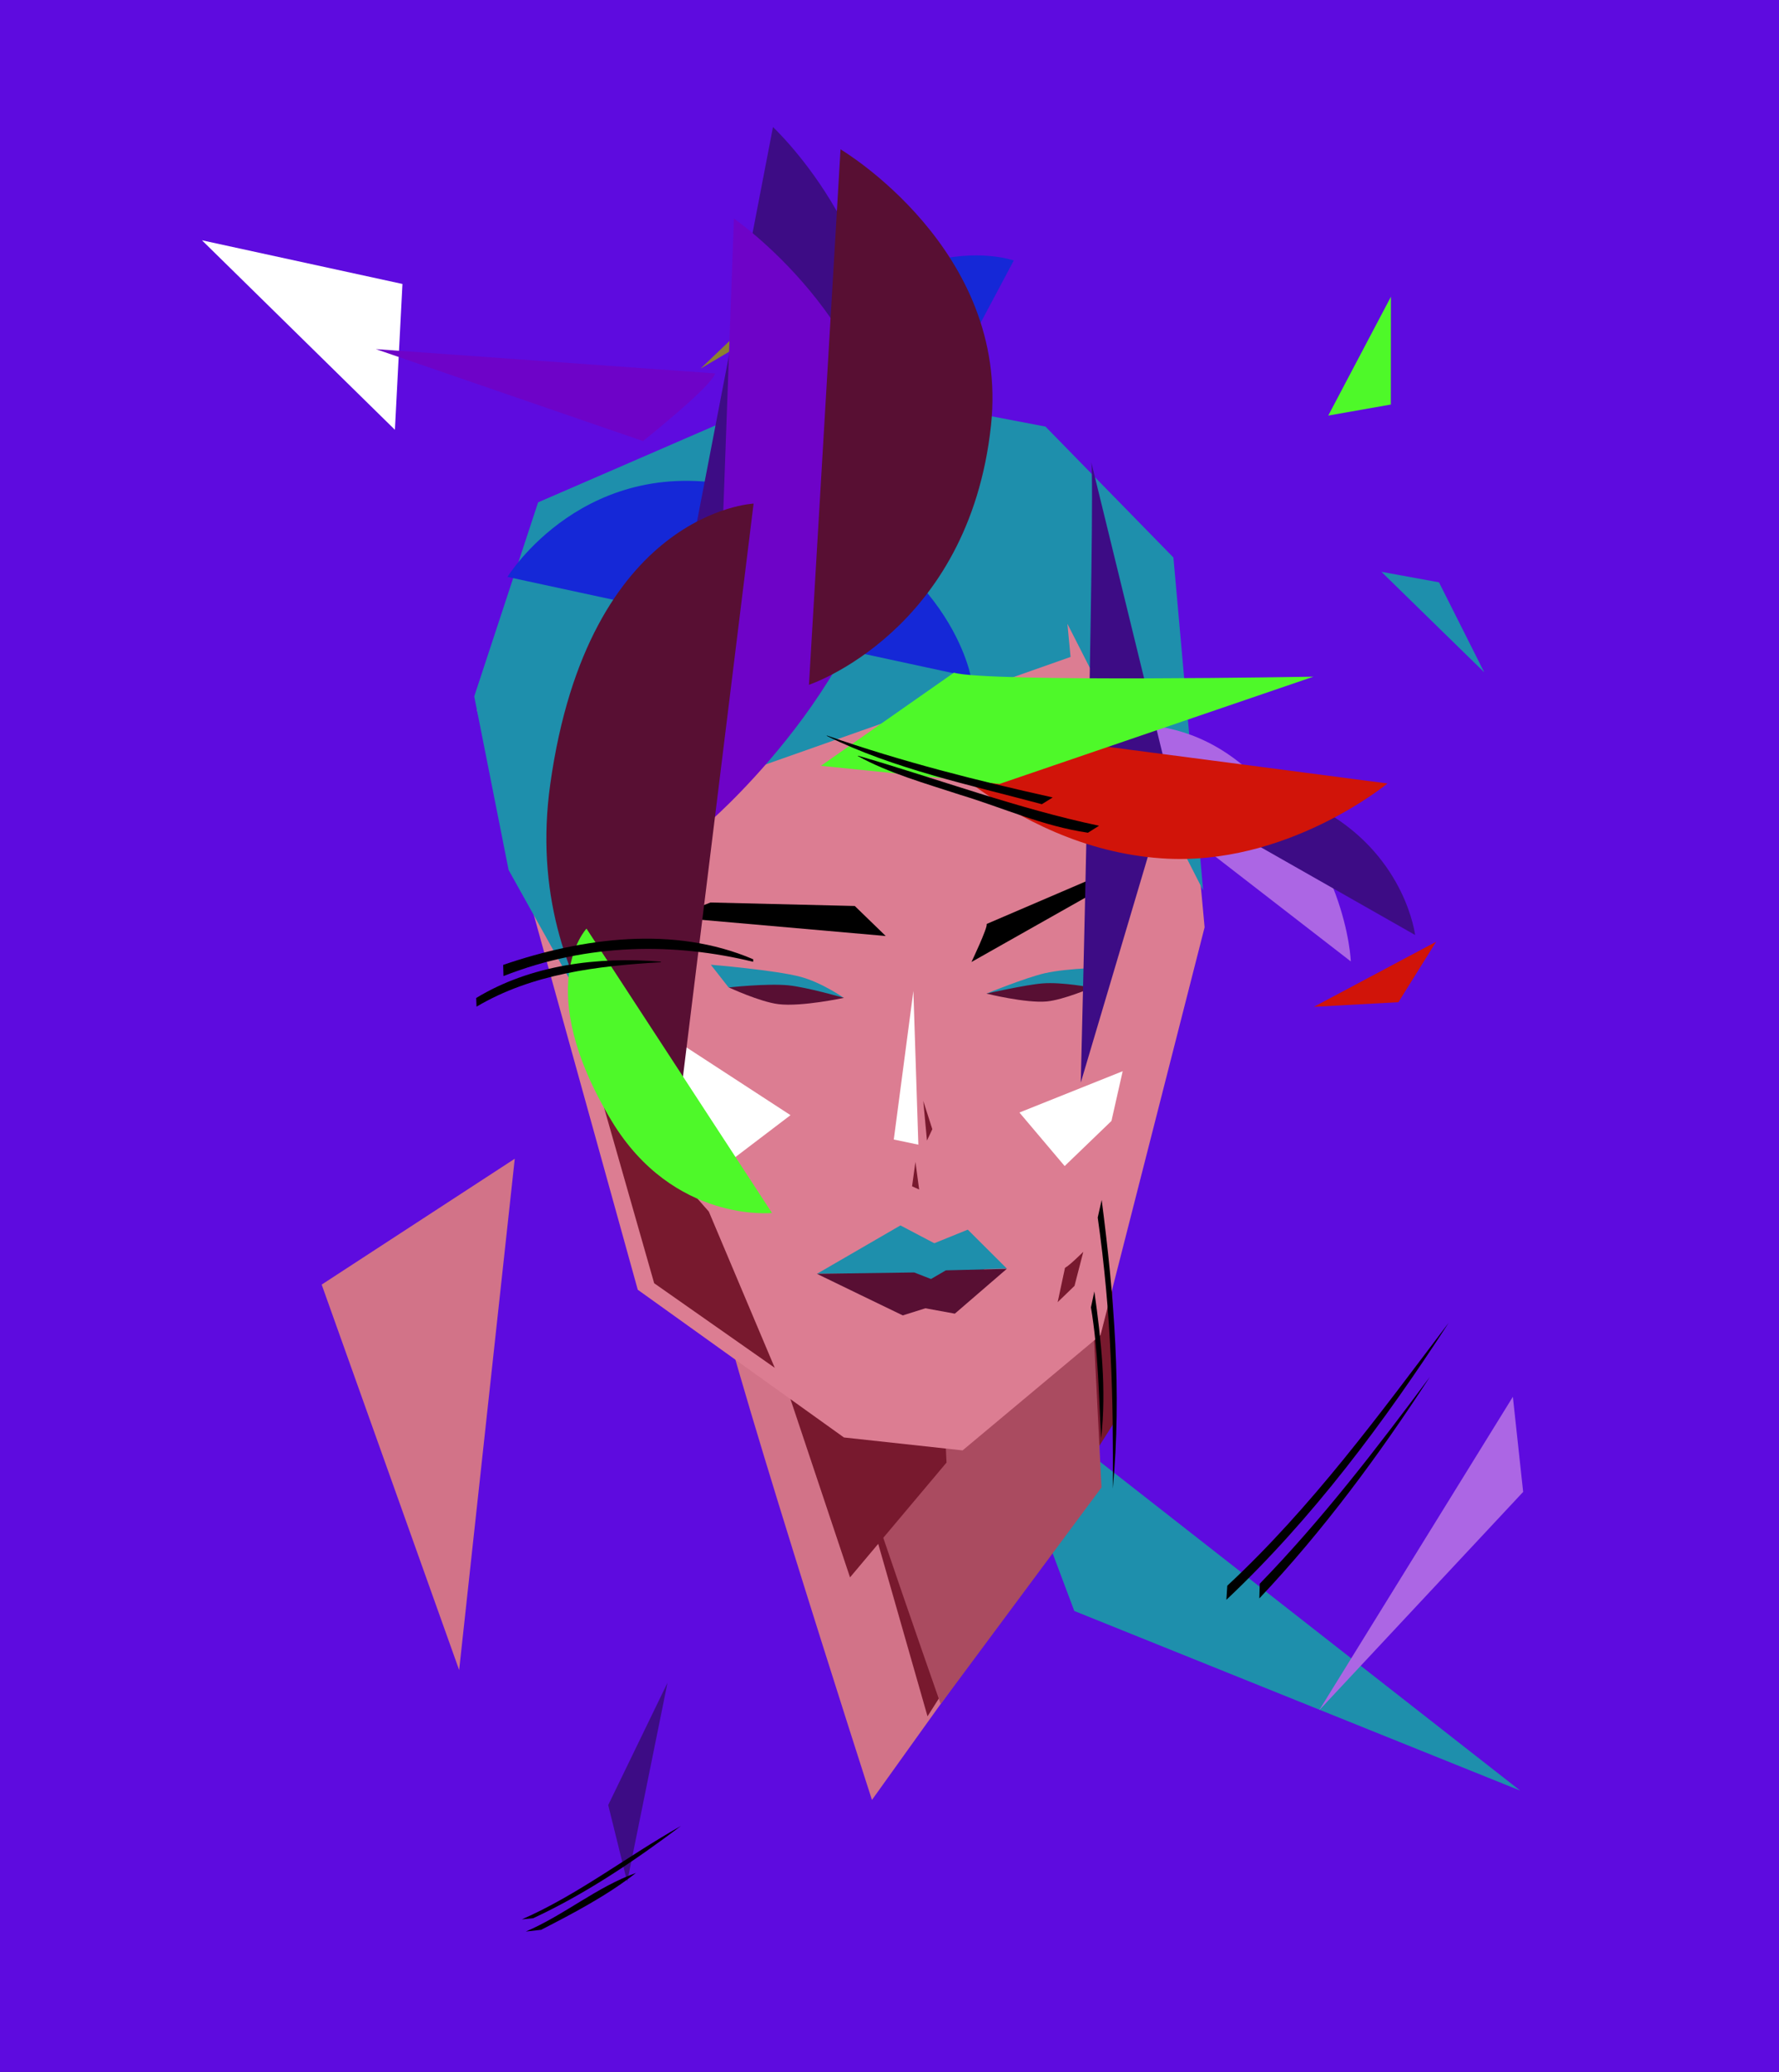 <svg version="1.1" id="Layer_1" xmlns="http://www.w3.org/2000/svg" x="0px" y="0px" viewBox="-65 0 730 850"><rect x="-65" y="0" width="730" height="850" fill="#333333" stroke="none"/><style type="text/css">.st0{fill:#5e0bdf;}.st1{fill:#d27388;}.st2{fill:#78192e;}.st3{fill:#aa4b60;}.st4{fill:#dc7d92;}.st5{fill:#FFFFFF;}.st6{fill:#1e8fac;}.st7{fill:#580f33;}.st8{fill:#ac66e4;}.st9{fill:#3d0c85;}.st10{fill:#1528d7;}.st11{fill:#d11409;}.st12{fill:#6e03c8;}.st13{fill:#4ef929;}.st14{fill:#8b802f;}</style><g transform="translate(-65 0)"><rect id="Background" class="st0" width="100%" height="100%"/></g><g transform="translate(115.15,582.4) rotate(84) scale(1.94)"><path class="st1" d="M-53.2-21.7l106.3,23l-84.1,20.4L-53.2-21.7z"/></g><g transform="translate(445.15,650.2) rotate(245) scale(1.52)"><path class="st6" d="M-81.9,44.3l94.8-88.6L81.9-39L-81.9,44.3z"/></g><g transform="translate(200.65,731.2) rotate(243) scale(0.76)"><path class="st9" d="M-42.9-34.1l41.6,9.7l44.3,58.5L-42.9-34.1z"/></g><g transform="translate(500.95,401.25) rotate(311) scale(0.74)"><path class="st11" d="M-35.8-16.9l71.7,27.5l-39,6.2L-35.8-16.9z"/></g><g transform="translate(516.15,637.35) rotate(320) scale(1.63)"><path class="st8" d="M-44.1,14.5l88.1-29.1L30.6,5.4L-44.1,14.5z"/></g><g transform="translate(492.9,146.15) rotate(350) scale(0.82)"><path class="st13" d="M-20.6,26.5h31.8l9.4-53.1L-20.6,26.5z"/></g><g transform="translate(71.85,128.8) rotate(149) scale(1.15)"><path class="st5" d="M-26.6-3.5L2.5-46.7l24.2,93.4L-26.6-3.5z"/></g><g transform="translate(157.8,152.1) rotate(105) scale(1.39)"><path class="st12" d="M-12.4-49.3c4,0,24.8,15.4,24.8,15.4L6.6,49.3L-12.4-49.3z"/></g><g transform="translate(249.65,127.35) rotate(18) scale(0.95)"><path class="st14" d="M-19.5,32.8l38.9-44.1l-3.4-21.6L-19.5,32.8z"/></g><g transform="translate(526.8,251.85) rotate(229) scale(1.5)"><path class="st6" d="M-19.6-1.8L19.6-5L7.1,5L-19.6-1.8z"/></g><path class="st1" d="M214.1,522.7c0.2,15.8,64.7,215.7,64.7,215.7l78.5-109.6L214.1,522.7z" transform="translate(14,0)"/><path class="st2" d="M278.3,548.8c3.1,11.3,44.3,155.3,44.3,155.3l77.2-121.5l-3.4-129L278.3,548.8z" transform="translate(-7,0)"/><path class="st3" d="M257.1,547.5c0,9.3,49.9,151.6,49.9,151.6l66-88.9l-5.8-114.8L257.1,547.5z" transform="translate(14,0)"/><path class="st2" d="M293.1,570.2l25.7,76.9l39.6-47.1l-2.7-57.1L293.1,570.2z" transform="translate(-35,0)"/><path id="Head" class="st4" d="M130.7,291.2l66,237.9l84.6,60.6L330,595l56.6-47.3l42.7-167.3l-14-152l-50.6-51.3l-94.6-20l-113.3,48.7L130.7,291.2z"/><g transform="translate(215.95,501.15)"><path class="st2" d="M-43.9-71.5c3.8,7.9,55.7,66.6,55.7,66.6l32.2,76.3l-58.9-41.3L-43.9-71.5z" transform="scale(0.84)"/></g><g transform="translate(374.25,523.85)"><path class="st2" d="M-8.6-14.4c7.2-3.6,28.9-25.3,28.9-25.3L6.4,14.1l-26.6,25.7L-8.6-14.4z" transform="scale(0.26)"/></g><g transform="translate(374.5,458.9)"><path class="st5" d="M-33.1-3.9l66.2-26.5L25.9,1.5l-30,28.9L-33.1-3.9z" transform="scale(0.64)"/></g><g transform="translate(230.25,447.7)"><path class="st5" d="M-39.8-38.5l79.7,51.9L6.9,38.5L-36.2-5.8L-39.8-38.5z" transform="scale(0.73)"/></g><g transform="translate(365.05,403.914) scale(0.89,0.48)"><path class="st6" d="M-28.4,7.7c0,0,18-13.6,26.9-17.4c10.8-4.6,30-4.9,30-4.9L20.3,2.6L-28.4,7.7z"/><path class="st7" d="M-28.4,7.7c0,0,18.2-7.6,25.8-8.7c9-1.4,22.9,3.6,22.9,3.6S7.2,13-0.5,14.4C-10.2,16.1-28.4,7.7-28.4,7.7L-28.4,7.7z"/></g><g transform="translate(254,403.979) scale(0.89,0.48)"><path class="st6" d="M-30.7-17.1l8.2,19.4l53.1,8.9c0,0-10.2-13.2-20-18C-0.9-12.5-30.7-17.1-30.7-17.1L-30.7-17.1z"/><path class="st7" d="M-22.4,2.3c0,0,14.4,12.4,22.9,14.3c10.7,2.4,30.2-5.4,30.2-5.4S13.6,2.1,5.1,0.5C-4.8-1.3-22.4,2.3-22.4,2.3L-22.4,2.3z"/></g><g transform="translate(361.4,377.15) rotate(-11) scale(1,0.9)"><path d="M-21.5-2.5c0.3,1.6-9.1,15.7-9.1,15.7L30.6-9.5l-7.2-3.8L-21.5-2.5z"/></g><g transform="translate(254.5,378.05) rotate(-7) scale(1,0.9)"><path d="M-26.8-12.4l58.6,9.6l11.1,15.3L-42.9-7.8L-26.8-12.4z"/></g><g transform="translate(309.65,447.25) scale(0.3,0.73)"><path class="st5" d="M0.5-55.8l-26.8,83.5l33.6,2.9L0.5-55.8z"/><path class="st2" d="M14,6l5.1,22.3l7.3-6.4L14,6z"/><path class="st2" d="M3.3,40.3l5.1,15.5L-1.3,54L3.3,40.3z"/></g><g transform="translate(309.2,521.25) scale(0.89,0.98) rotate(4)"><path class="st6" d="M-18.3-4.5C-15.8-3.8,11.3,11,11.3,11L22.8-8.9L-18.3-4.5z"/><path class="st6" d="M-43.6,4.4l37-22.9L36.2-1.6L-43.6,4.4z"/><path class="st6" d="M-22.2,2.1l46.7-21L43.6-3.9L-22.2,2.1z"/><path class="st7" d="M-43.6,4.4c1.3,0.5,40.7,14.6,40.7,14.6L27.4,8L1.1,0.7L-43.6,4.4z"/><path class="st7" d="M-8.5,13.8l24.1-15l28-2.6L21,16.6L-8.5,13.8z"/></g><path class="st6" d="M129.6,285.7l14.1,71.2l30.7,55l9-75.1l190.9-67.3l-1.3-13.6l55.7,109.4l-12.2-136.6L364,175l-94.8-18.1l-113.4,49.2L129.6,285.7z"/><g visibility="visible"><g transform="rotate(-31,370.9,302.8)"><path class="st8" d="M425.2,442.3l-54.3-139.5c0,0,41.4,4.2,57.1,45.9C447.9,401.6,425.2,442.3,425.2,442.3L425.2,442.3z"/><path class="st9" d="M453.4,446.6l-49.2-87.4c0,0,29.6-0.7,43.9,25.5C466.3,417.9,453.4,446.6,453.4,446.6L453.4,446.6z"/></g><g transform="rotate(83,381.043,320.15)"><path class="st9" d="M251.7,302.5c13.2-0.1,252.1,35.3,252.1,35.3l-117.5-51.2L251.7,302.5z"/></g><g transform="rotate(-46,238.836,341.195)"><path class="st10" d="M485.3,259.1l-238.5,68.3c0,0,26.7-82.3,108.9-101C460.2,202.7,485.3,259.1,485.3,259.1L485.3,259.1z"/></g></g><g visibility="visible"><g transform="rotate(50,304.9,295.301)"><path class="st11" d="M304.9,295.3l148.2-136c0,0-0.4,53.9-36.1,90.8C372.7,296.1,304.9,295.3,304.9,295.3L304.9,295.3z"/></g><g transform="rotate(81,236.078,243.1)"><path class="st10" d="M285.5,152.4l-70.3,181.4c0,0-46.5-39.9-20.8-101.8C227,153.3,285.5,152.4,285.5,152.4L285.5,152.4z"/></g></g><g visibility="visible"><g transform="rotate(-18,195.2,347.9)"><path class="st9" d="M195.2,347.9L340.8,84.2c0,0,36.7,66.4,3,124.3C300.3,283,195.2,347.9,195.2,347.9z"/></g><g transform="rotate(-27,227.2,336.2)"><path class="st12" d="M227.2,336.2l119.9-215.6c0,0,35.7,65.7,7.4,126.6C324.6,311.7,227.2,336.2,227.2,336.2L227.2,336.2z"/></g><g transform="rotate(-36,268.9,283.618)"><path class="st7" d="M268.9,280.3l139.6-170.1c0,0,32.1,74.1-16.6,127.9C334.8,301.2,268.9,280.3,268.9,280.3z"/></g><g transform="rotate(-24,279.2,330.65)"><path class="st13" d="M344.6,299.9c11,9.3,134.1,61.5,134.1,61.5l-135.6-12.2l-63.9-36.6L344.6,299.9z"/></g></g><g visibility="hidden"><g transform="rotate(-9,182.1,332.95)"><path class="st11" d="M182.1,369.6l209.2-73.3l-201.8,2.5L182.1,369.6z"/></g><g transform="rotate(334,260.86,221.804)"><path class="st8" d="M172.6,251.6l176.5-79.2c0,0,2.8,59.7-58.6,85.7C212.6,291,172.6,251.6,172.6,251.6L172.6,251.6z"/></g><g transform="rotate(-11,163.055,217.819)"><path class="st8" d="M140.6,427.1l22.5-209.3c0,0-70.5,30.1-80,102.5C70.9,412.9,140.6,427.1,140.6,427.1L140.6,427.1z"/></g></g><g transform="rotate(-10,244.2,206.427)" visibility="visible"><path class="st7" d="M244.2,206.6l-74.7,243.9c0,0-55-60.1-27.5-144.9C176.9,197.8,244.2,206.6,244.2,206.6L244.2,206.6z"/><path class="st13" d="M146.4,366.4l54.7,128.1c0,0-40.5-2.9-58.2-48.5C119.8,386.1,146.4,366.4,146.4,366.4L146.4,366.4z"/></g><g visibility="hidden"><g transform="rotate(21,317.1,287.15)"><path class="st14" d="M317.1,266.9l24.2-11.9l178.6,29.7l-83,34.6L317.1,266.9z"/></g><g transform="rotate(143,187.898,223.513)"><path class="st11" d="M174.5,185.5c6.5-3.5,34-27.1,34-27.1s-40.9,134.9-41.2,130.1C167.1,283.7,174.5,185.5,174.5,185.5L174.5,185.5z"/></g><g transform="rotate(350,138.55,378.5)"><path class="st12" d="M148.5,316.8c-9.4,9.2-34.9,123.4-34.9,123.4l49.9-65.4L148.5,316.8z"/></g><g transform="rotate(146,203.55,315.15)"><path class="st13" d="M154.1,357.9c3.8-3.1,77.2-85.5,77.2-85.5l21.7,13.9L154.1,357.9z"/></g></g><g transform="translate(389.35,551.45) rotate(124)"><path d="M-40.9,32.3C-11,5.3,17.4-14.8,47.8-35C13-16-18.1,8.8-47.8,35L-40.9,32.3z"/><path d="M-8.8,14C4.5,1.4,19-8.6,33.4-19.5C15.4-10.1,0,3-15,16.5L-8.8,14z"/></g><g transform="translate(186.7,402.9) rotate(120)"><path d="M36.8,43.6C13.7,30.6-2.5,9-16.8-12.8l-0.2,0.1C-6.1,10.6,10.9,33,33.8,45.5L36.8,43.6L36.8,43.6z"/><path d="M20.4,40.3C-9.1,16.8-26.7-14.1-35.9-45.5l-0.9,0.5c4.2,35.1,27.3,65,53.3,87.7L20.4,40.3L20.4,40.3z"/></g><g transform="translate(330,321.8) rotate(3)"><path d="M37.2,3.4C5.7-1.9-24.9-7.9-56.6-17.1l-0.2,0.1C-28.4-4.8,2.9,0,32.9,6.4L37.2,3.4L37.2,3.4z"/><path d="M56.8,14C22.9,8.7-10-1.7-43.4-9.5l-0.2,0.1C-30.5-3-14.8,0.5-0.8,4.3c18.6,4.6,34.3,11,53.2,12.8L56.8,14L56.8,14z"/></g><g transform="translate(181.15,770.3) rotate(197)"><path d="M16.8-27.5C6.1-17.1-5.1-6-13.6,6.2C0.1-4,9.6-19.1,22.6-30L16.8-27.5L16.8-27.5z"/><path d="M21.3-23.9C3.5-7.9-11.6,10.8-25.6,30C-8.4,12,6.6-9.4,25.6-25.7L21.3-23.9L21.3-23.9z"/></g><g transform="translate(485.8,600.87) rotate(126)"><path d="M72.8,5.9c-47.7-9-97.1-9.6-145.6-7c47,0.9,94.3,1,140.7,10.1L72.8,5.9L72.8,5.9z"/><path d="M64.4-4.7C26.5-9.6-12.2-9.9-50.3-7.9c36.6,0.4,73.4,1.4,109.7,6.6L64.4-4.7L64.4-4.7z"/></g></svg>